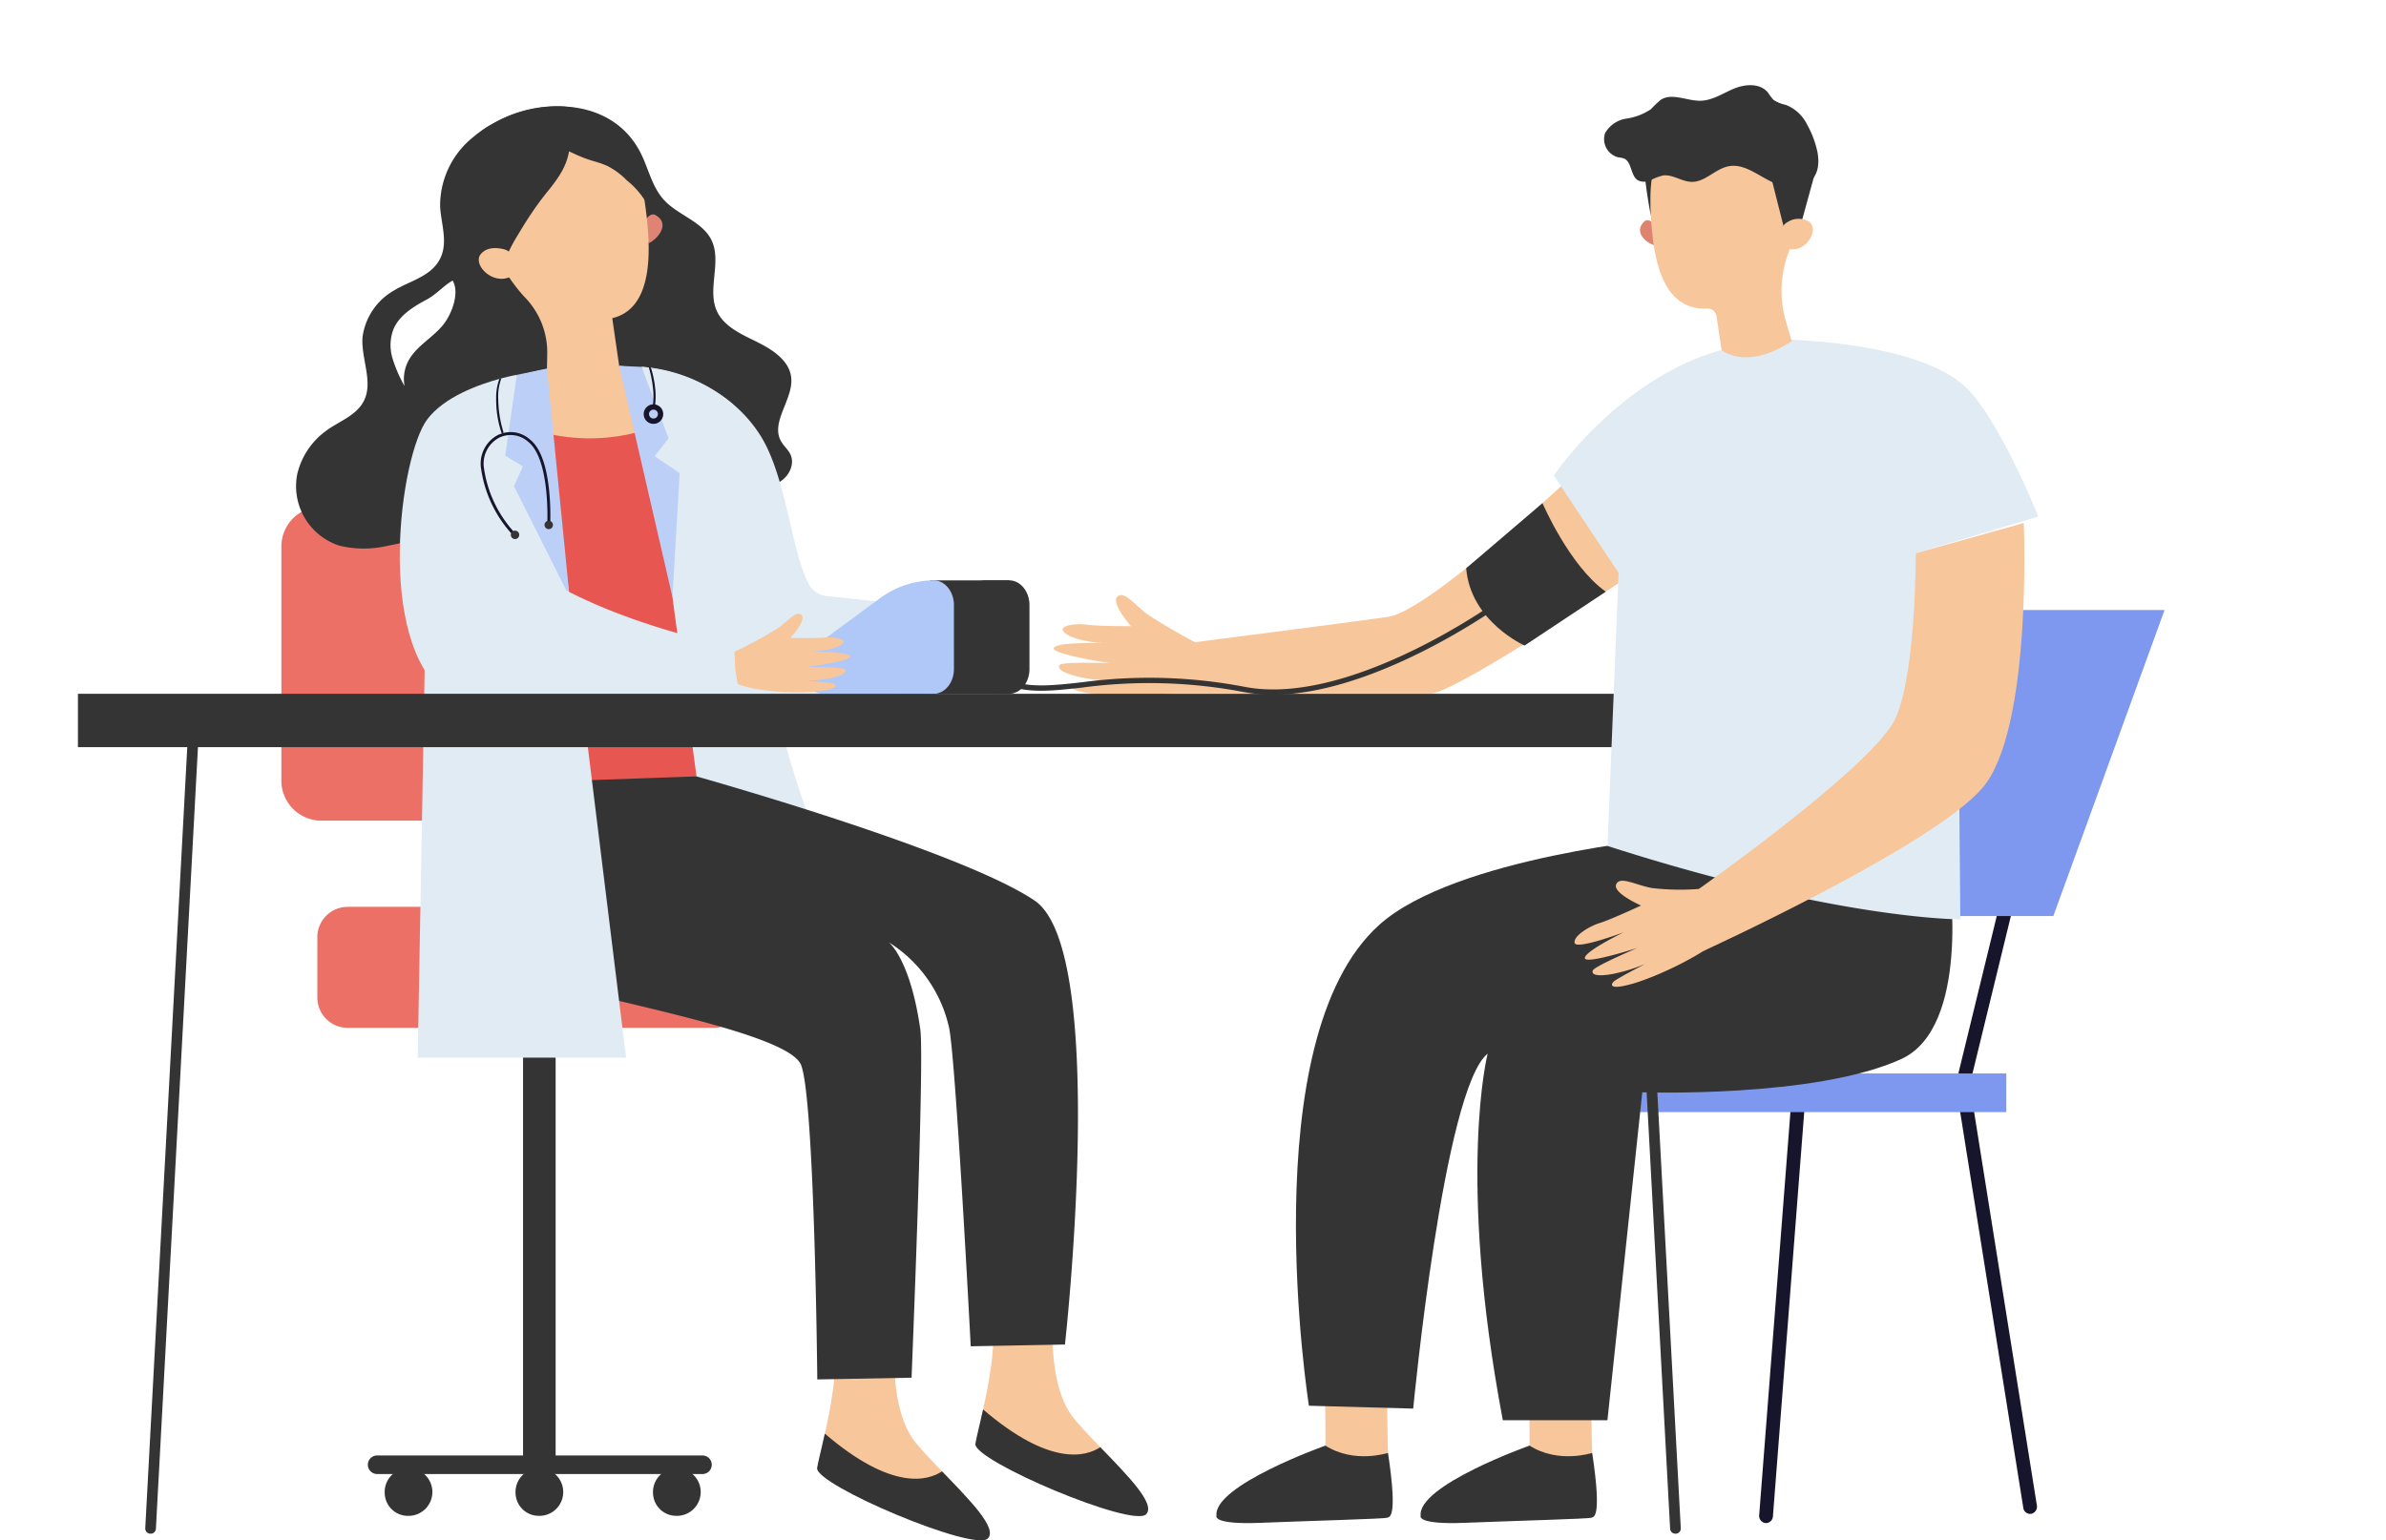 <svg xmlns="http://www.w3.org/2000/svg" xmlns:xlink="http://www.w3.org/1999/xlink" width="364" height="235" viewBox="0 0 364 235">
  <defs>
    <clipPath id="clip-path">
      <rect id="Rectangle_17521" data-name="Rectangle 17521" width="364" height="235" transform="translate(531 1961.953)" fill="#fff" stroke="#707070" stroke-width="1"/>
    </clipPath>
  </defs>
  <g id="volumn_img5" transform="translate(-531 -1961.953)" clip-path="url(#clip-path)">
    <g id="Group_42998" data-name="Group 42998" transform="translate(542.891 1974.953)">
      <path id="Path_94706" data-name="Path 94706" d="M756.455,304.6c-16.886,0-21.782-4.979-21.993-5.2l.312-.3c.053.055,5.515,5.563,24.286,5.027l.013.43q-1.355.04-2.618.039" transform="translate(-682.788 -213.001)" fill="#343434"/>
      <rect id="Rectangle_17482" data-name="Rectangle 17482" width="4.972" height="22.028" transform="translate(56.077 108.167)" fill="#343434"/>
      <path id="Path_94707" data-name="Path 94707" d="M742.257,454.014H686.45a4.63,4.63,0,0,1-4.63-4.63v-9.2a4.631,4.631,0,0,1,4.63-4.632h55.807a4.631,4.631,0,0,1,4.632,4.63v9.205a4.631,4.631,0,0,1-4.63,4.632Z" transform="translate(-645.3 -310.17)" fill="#ec7066"/>
      <path id="Path_94708" data-name="Path 94708" d="M707.159,271.277H668.874a6.117,6.117,0,0,1-6.117-6.117h0v-35.7a6.118,6.118,0,0,1,6.117-6.12h38.286a6.118,6.118,0,0,1,6.118,6.118h0v35.7a6.117,6.117,0,0,1-6.117,6.118Z" transform="translate(-631.724 -159.047)" fill="#ec7066"/>
      <rect id="Rectangle_17483" data-name="Rectangle 17483" width="4.972" height="66.669" transform="translate(67.903 143.843)" fill="#343434"/>
      <path id="Path_94709" data-name="Path 94709" d="M710.1,729.207h49.439a1.417,1.417,0,1,0,.158-2.829,1.456,1.456,0,0,0-.158,0H710.1a1.417,1.417,0,1,0,0,2.829" transform="translate(-664.371 -517.279)" fill="#343434"/>
      <path id="Path_94710" data-name="Path 94710" d="M859.7,736.947a3.639,3.639,0,1,1,3.823,3.444c-.063,0-.127,0-.19,0a3.544,3.544,0,0,1-3.633-3.449" transform="translate(-771.968 -522.082)" fill="#343434"/>
      <path id="Path_94711" data-name="Path 94711" d="M717.51,736.945a3.639,3.639,0,1,1,3.824,3.443c-.062,0-.125,0-.188.005a3.544,3.544,0,0,1-3.633-3.449" transform="translate(-670.713 -522.079)" fill="#343434"/>
      <path id="Path_94712" data-name="Path 94712" d="M786.853,736.947a3.639,3.639,0,1,1,3.823,3.444c-.063,0-.127,0-.19,0a3.544,3.544,0,0,1-3.633-3.449" transform="translate(-720.094 -522.082)" fill="#343434"/>
      <path id="Path_94713" data-name="Path 94713" d="M1044.672,651.905s-1.058,10.746,3.233,15.894c1.793,2.151,4.357,4.665,6.579,7.02,1.713,1.811-5.164.408-11.379-1.927-5.055-1.9-9.586-4.566-9.4-5.39,1.015-4.376,2.375-10.894,1.588-15.162Z" transform="translate(-895.89 -464.246)" fill="#f7c69a"/>
      <path id="Path_94714" data-name="Path 94714" d="M1031.732,702c-.534,2.382-1.034,4.316-1.181,5.229-.4,2.565,24.015,12.89,26.053,10.758,1.511-1.581-2.879-5.97-7-10.231-2.123,1.406-7.605,3.055-17.874-5.759" transform="translate(-893.641 -499.919)" fill="#343434"/>
      <path id="Path_94715" data-name="Path 94715" d="M960.813,664.725s-1.056,10.746,3.236,15.894c1.793,2.151,4.356,4.665,6.58,7.02,1.712,1.81-5.164.407-11.381-1.927-5.052-1.9-9.584-4.566-9.393-5.39,1.015-4.375,2.375-10.894,1.588-15.162Z" transform="translate(-836.173 -473.376)" fill="#f7c69a"/>
      <path id="Path_94716" data-name="Path 94716" d="M947.859,714.818c-.534,2.382-1.034,4.316-1.181,5.229-.4,2.565,24.015,12.89,26.053,10.758,1.511-1.581-2.88-5.97-7-10.231-2.123,1.407-7.605,3.055-17.875-5.759" transform="translate(-833.912 -509.047)" fill="#343434"/>
      <path id="Path_94717" data-name="Path 94717" d="M740.895,47.178c-2.324-1.141-4.919-2.28-6.055-4.519-1.732-3.424.8-7.805-1.006-11.2-1.437-2.7-5.014-3.654-7.123-5.919-1.94-2.088-2.417-5.025-3.746-7.5-4.337-8.092-14.951-8.281-22.327-4.231a18.727,18.727,0,0,0-3.089,2.115,13.4,13.4,0,0,0-5.026,10.538c.134,2.782,1.389,5.807-.231,8.417-1.493,2.4-4.574,3.054-6.885,4.482a9.669,9.669,0,0,0-4.716,7.026c-.278,3.391,1.8,7.06.062,10.032-1.24,2.123-3.847,2.938-5.741,4.4a11.371,11.371,0,0,0-4.275,6.475,9.535,9.535,0,0,0,6.4,10.954,15.8,15.8,0,0,0,7.359.03,42.588,42.588,0,0,0,13.244-4.8c4-2.265,7.712-5.226,12.235-6.289,3.923-.922,8.034-.312,12.075-.229,3.983.079,8.043-.355,11.9.6,1.719.423,3.36,1.114,5.095,1.487a7.482,7.482,0,0,0,5.18-.464c1.531-.856,2.474-2.784,1.715-4.31-.344-.693-.977-1.22-1.372-1.89-1.772-3.015,2.015-6.56,1.491-9.978-.377-2.456-2.84-4.078-5.164-5.217M693.042,44.49c-1.55,1.955-4,3.213-5.242,5.356a5.925,5.925,0,0,0-.7,4.061,20.887,20.887,0,0,1-1.841-4.243,6.857,6.857,0,0,1,.177-4.515c.894-2.05,3-3.355,5.037-4.446,1.5-.8,2.584-2.133,3.965-2.9,1.1,1.89-.148,5.106-1.4,6.689" transform="translate(-637.272 -7.989)" fill="#343434"/>
      <path id="Path_94718" data-name="Path 94718" d="M756.456,148.313c12.521-.2,20.279,4.205,23.4,9.646,2.751,4.8-12.243,42.021-11.243,49.7l-29.272,4.345s4.695.83,1.706-16.074a22.483,22.483,0,0,1-12.782-23.093c1.336-14.812,10.784-24.253,28.193-24.526" transform="translate(-678.29 -105.615)" fill="#f7c69a"/>
      <path id="Path_94719" data-name="Path 94719" d="M853.624,149.291s11.834.624,18.085,10.4c4.135,6.469,4.773,18.286,7.605,23.045a3.357,3.357,0,0,0,2.552,1.533l20.991,2.273c-8.889,30.186-36.779,12.983-36.779,12.983l-6.76-42.518Z" transform="translate(-767.648 -106.316)" fill="#e0ebf3"/>
      <path id="Path_94720" data-name="Path 94720" d="M812.058,179.1s-8.206,4.409-19.521,1.113l-1.786,56.232,27.32-3.531Z" transform="translate(-722.874 -127.545)" fill="#e75650"/>
      <path id="Path_94721" data-name="Path 94721" d="M853.624,149.291l11.62,86.546,15.812-13.907s-3.147-3.786-9.087-29.279l-4.374-37.61a23.842,23.842,0,0,0-13.97-5.75" transform="translate(-767.648 -106.316)" fill="#e0ebf3"/>
      <path id="Path_94722" data-name="Path 94722" d="M854.863,69.724s.864-1.645,1.781-1.127c2.343,1.329.3,3.692-1.061,4.309Z" transform="translate(-768.53 -48.779)" fill="#df8474"/>
      <path id="Path_94723" data-name="Path 94723" d="M773.369,13.143a12.662,12.662,0,0,0-10.632,13.124,12,12,0,0,0,1.858,5.582c2.363,4.1,4.306,7.4,6.487,9.719a12.067,12.067,0,0,1,3.415,8.5l-.064,3.175c8.066,2.71,11.032-1.25,11.032-1.25l-1.053-7.241c8.1-1.9,5.123-16.155,4.568-20.408h-.013c-.016-.162-.028-.323-.05-.483-.929-7.113-8-12.084-15.549-10.72" transform="translate(-702.9 -9.199)" fill="#f7c69a"/>
      <path id="Path_94724" data-name="Path 94724" d="M768.625,24.756a52.91,52.91,0,0,0-3.727,5.5c-1.231,1.994-2.5,4.1-2.528,6.409a16.456,16.456,0,0,1-5.413-5.545,11.492,11.492,0,0,1-1.638-3.163,12.388,12.388,0,0,1-.038-4.979c.273-2.141.582-4.374,1.862-6.155a10.738,10.738,0,0,1,3.345-2.829,19.216,19.216,0,0,1,9.958-2.82,13.7,13.7,0,0,1,9.457,3.755c3.1,3.124,3.987,7.622,4.739,11.853a12.7,12.7,0,0,0-3.487-4.325,11.188,11.188,0,0,0-2.954-2.181c-1.94-.86-2.412-.569-5.833-2.227-.48,2.72-1.994,4.54-3.74,6.707" transform="translate(-697.447 -7.957)" fill="#343434"/>
      <path id="Path_94725" data-name="Path 94725" d="M772.352,87.293a1.965,1.965,0,0,0-1.132-.754c-.947-.242-2.585-.428-3.544.738-1.406,1.71,2.348,5.363,5.273,2.985,0,0,.8-.973-.6-2.968" transform="translate(-706.224 -61.499)" fill="#f7c69a"/>
      <path id="Path_94726" data-name="Path 94726" d="M841.764,148.78l8.126,35.244L851,165.148l-3.829-2.574,2.133-2.74-4.125-10.9Z" transform="translate(-759.202 -105.952)" fill="#bccff7"/>
      <path id="Path_94727" data-name="Path 94727" d="M773.693,367.489s-4.3,26.252,4.873,29.5,39.681,8.288,41.757,13.445,2.479,47.994,2.479,47.994l14.381-.263s1.993-48.5,1.334-53.162c-1.522-10.73-4.8-13.276-4.8-13.276a20.683,20.683,0,0,1,9.161,12.9c1.014,4.1,3.332,48.743,3.332,48.743l14.374-.267s6.756-60.074-4.643-67.758-51.565-18.936-51.565-18.936Z" transform="translate(-710.01 -260.933)" fill="#343434"/>
      <path id="Path_94728" data-name="Path 94728" d="M753.9,151.458l12.9,104.789h-31.79l1.445-80.492Z" transform="translate(-683.177 -107.859)" fill="#e0ebf3"/>
      <path id="Path_94729" data-name="Path 94729" d="M746.457,164.719l-.351.206-7.493,4.422-.4.236-.1.058-5.626,32.569c-10.738-8.165-6.933-36.341-2.8-41.861,2.564-3.422,7.821-5.312,11.021-6.192.106-.027.206-.053.3-.081,1.41-.376,2.354-.536,2.354-.536l3.055,11.04Z" transform="translate(-676.408 -109.342)" fill="#e0ebf3"/>
      <path id="Path_94730" data-name="Path 94730" d="M783.176,151.185l-1.767,12.331,2.688,1.645-1.344,3.01,8.465,16.887-3.45-34.827Z" transform="translate(-716.221 -106.984)" fill="#bccff7"/>
      <path id="Path_94731" data-name="Path 94731" d="M777.733,163.709l-.236.092-.062.023a15.911,15.911,0,0,1-.849-5.27,8.334,8.334,0,0,1,.494-3.059c.1-.026.206-.053.3-.081a7.864,7.864,0,0,0-.479,3.137,17.85,17.85,0,0,0,.827,5.163" transform="translate(-712.785 -110.676)" fill="#17152b"/>
      <path id="Path_94732" data-name="Path 94732" d="M773.421,199.744l.31-.321a18.327,18.327,0,0,1-4.878-10.279,4.483,4.483,0,0,1,2.24-4.336,3.987,3.987,0,0,1,4.515.546c3.429,2.685,2.943,12.6,2.937,12.7l.443.023a38.267,38.267,0,0,0-.177-5.432c-.419-3.875-1.4-6.446-2.931-7.639a4.416,4.416,0,0,0-5.005-.591,4.934,4.934,0,0,0-2.468,4.77,18.813,18.813,0,0,0,5.013,10.559" transform="translate(-706.945 -130.96)" fill="#17152b"/>
      <path id="Path_94733" data-name="Path 94733" d="M803.513,231.465a.642.642,0,1,0-.577.7h0a.64.64,0,0,0,.575-.7Z" transform="translate(-731.05 -164.422)" fill="#343434"/>
      <path id="Path_94734" data-name="Path 94734" d="M785.655,236.725a.642.642,0,1,0-.577.7h0a.64.64,0,0,0,.575-.7Z" transform="translate(-718.333 -168.168)" fill="#343434"/>
      <path id="Path_94735" data-name="Path 94735" d="M858.158,156.17c.886-2.88-.354-6.571-.39-6.726l-.356-.148c.009.037,1.3,3.987.443,6.783Z" transform="translate(-770.346 -106.319)" fill="#17152b"/>
      <path id="Path_94736" data-name="Path 94736" d="M857.767,170.666a1.489,1.489,0,1,0-1.49,1.49,1.489,1.489,0,0,0,1.49-1.49Z" transform="translate(-768.478 -120.477)" fill="#17152b"/>
      <path id="Path_94737" data-name="Path 94737" d="M858.964,172.671a.678.678,0,1,0-.679.678.678.678,0,0,0,.679-.678" transform="translate(-770.485 -122.483)" fill="#bccff7"/>
      <path id="Path_94738" data-name="Path 94738" d="M1094.739,278.037a87.268,87.268,0,0,1-8.25-4.745c-2.059-1.46-3.623-3.757-4.695-2.8s2.077,4.531,2.077,4.531-5.185,0-6.779-.233-4.609.117-3.369,1.211c1.6,1.409,6.029,1.611,6.029,1.611s-7.2-.231-7.671.724,8.547,2.32,8.547,2.32-7.006-.215-7.569.222.011,1.139,2.475,1.786a25.7,25.7,0,0,0,5.154.705s-4.933.2-5.515.418-1.213.922,2.542,1.516,12.085.623,16.244-.96l.559-2.948Z" transform="translate(-923.207 -192.467)" fill="#f7c69a"/>
      <path id="Path_94739" data-name="Path 94739" d="M982.267,279.79h16.844c1.712,0,3.1-1.695,3.1-3.783V266.26c0-2.09-1.39-3.783-3.1-3.783H995.5a2.688,2.688,0,0,0-1.6.543l-13.237,9.746a3.868,3.868,0,0,0-1.451,2.578c-.338,2.318,1.123,4.446,3.052,4.446" transform="translate(-857.051 -186.92)" fill="#343434"/>
      <path id="Path_94740" data-name="Path 94740" d="M1006.637,262.487h12.035l-1.127,17.309-9.672-.105Z" transform="translate(-876.614 -186.927)" fill="#343434"/>
      <path id="Path_94741" data-name="Path 94741" d="M942.239,279.79h16.844c1.712,0,3.1-1.695,3.1-3.783V266.26c0-2.09-1.389-3.783-3.1-3.783a13.953,13.953,0,0,0-8.3,2.818l-10.148,7.471a3.868,3.868,0,0,0-1.451,2.578c-.338,2.318,1.123,4.446,3.052,4.446" transform="translate(-828.546 -186.92)" fill="#afc8f8"/>
      <path id="Path_94742" data-name="Path 94742" d="M749.76,264.733a327.972,327.972,0,0,0,44.726.094l-.687-7.236s-23.835-4.434-34.925-15.021c-7.937-7.578-9.111,22.162-9.111,22.162" transform="translate(-693.683 -171.862)" fill="#e0ebf3"/>
      <path id="Path_94743" data-name="Path 94743" d="M902.913,286a68.285,68.285,0,0,0,6.507-3.524c1.633-1.1,2.893-2.851,3.708-2.086s-1.7,3.484-1.7,3.484,4.031.1,5.274-.047,3.583.183,2.6,1.01c-1.268,1.063-4.719,1.133-4.719,1.133s5.6-.039,5.95.714-6.692,1.635-6.692,1.635,5.453-.027,5.882.322-.03.886-1.96,1.34a19.971,19.971,0,0,1-4.022.443s3.833.252,4.283.435.924.738-2.008,1.127-9.411.244-12.615-1.072l-.376-2.3Z" transform="translate(-802.749 -199.541)" fill="#f7c69a"/>
      <path id="Path_94744" data-name="Path 94744" d="M1552.661,459.171a1.04,1.04,0,0,0,1.022-.77l6.233-25.564a.991.991,0,0,0-.751-1.183l-.035-.007a1.053,1.053,0,0,0-1.259.744l-6.234,25.564a.992.992,0,0,0,.754,1.184l.032.007a1.1,1.1,0,0,0,.238.027" transform="translate(-1264.713 -307.372)" fill="#17152b"/>
      <path id="Path_94745" data-name="Path 94745" d="M1440.069,459.171a1.041,1.041,0,0,0,1.023-.77l6.233-25.564a.993.993,0,0,0-.754-1.184l-.032-.007a1.054,1.054,0,0,0-1.259.744l-6.234,25.564a.992.992,0,0,0,.754,1.184l.032.007a1.1,1.1,0,0,0,.238.027" transform="translate(-1184.532 -307.372)" fill="#17152b"/>
      <path id="Path_94746" data-name="Path 94746" d="M1458.792,278.223h46.061l-16.968,46.7h-46.063Z" transform="translate(-1186.527 -198.133)" fill="#7e98f0"/>
      <path id="Path_94747" data-name="Path 94747" d="M1446.995,600.2a1.08,1.08,0,0,0,1.045-1.026l4.817-62.233h23.664l9.716,60.928a1.053,1.053,0,0,0,1.17.92l.039-.005a1.115,1.115,0,0,0,.86-1.289l-9.865-61.859a1.071,1.071,0,0,0-1.033-.929h-25.518a1.077,1.077,0,0,0-1.046,1.024l-4.9,63.261a1.1,1.1,0,0,0,.96,1.2h.086" transform="translate(-1189.46 -380.782)" fill="#17152b"/>
      <rect id="Rectangle_17484" data-name="Rectangle 17484" width="72.584" height="5.899" transform="translate(221.598 150.805)" fill="#7e98f0"/>
      <path id="Path_94748" data-name="Path 94748" d="M1192.241,192.624s-25.626,24.713-32.547,25.686-29.433,3.859-29.433,3.859L1123.5,230h42.706c3.958,0,34.028-20.422,34.028-20.422Z" transform="translate(-959.838 -137.175)" fill="#f7c69a"/>
      <path id="Path_94749" data-name="Path 94749" d="M1215.648,672.741s.2,13.4.094,13.592,1.033,1.867,1.033,1.867l4.466.759,4.076-1.772s-.359-12.456.068-14.422-9.736-.021-9.736-.021" transform="translate(-1025.459 -478.475)" fill="#f7c69a"/>
      <path id="Path_94750" data-name="Path 94750" d="M1184.458,722.268s-5.149,1.7-9.547-1.116c0,0-17.14,6.081-16.617,10.706,0,0-.729,1.377,6.7,1.079s18.967-.61,19.277-.772,1.764.58.191-9.894" transform="translate(-984.602 -513.56)" fill="#343434"/>
      <path id="Path_94751" data-name="Path 94751" d="M1323.835,672.741s.2,13.4.094,13.592,1.034,1.867,1.034,1.867l4.466.759,4.076-1.772s-.359-12.456.068-14.422-9.736-.021-9.736-.021" transform="translate(-1102.503 -478.475)" fill="#f7c69a"/>
      <path id="Path_94752" data-name="Path 94752" d="M1292.658,722.268s-5.15,1.7-9.549-1.116c0,0-17.14,6.081-16.613,10.706,0,0-.73,1.377,6.7,1.079s18.968-.61,19.279-.772,1.764.58.191-9.894" transform="translate(-1061.656 -513.56)" fill="#343434"/>
      <rect id="Rectangle_17485" data-name="Rectangle 17485" width="252.876" height="8.143" transform="translate(0 92.87)" fill="#343434"/>
      <path id="Path_94753" data-name="Path 94753" d="M1383.158,458.845a.8.8,0,0,1-.813-.732l-6.631-123.32a.813.813,0,0,1,1.625-.077l6.633,123.318a.788.788,0,0,1-.763.812h-.05" transform="translate(-1139.448 -237.812)" fill="#343434"/>
      <path id="Path_94754" data-name="Path 94754" d="M591.447,458.94H591.4a.79.79,0,0,1-.771-.807v-.005l6.633-123.318a.8.8,0,0,1,.854-.732.789.789,0,0,1,.771.806v.007l-6.633,123.32a.794.794,0,0,1-.812.732" transform="translate(-580.362 -237.908)" fill="#343434"/>
      <path id="Path_94755" data-name="Path 94755" d="M1213.137,412.228c-19.511,17.567-10.712,73.362-10.712,73.362l15.912.439s4.632-48.768,11.357-54.169c0,0-4.759,18.517,2.314,55.946h15.959l5.316-50.044s26.456.9,39.5-5.069c10.591-4.85,7.338-27.706,7.338-27.706l-42.667-6.074s-32.789,2.93-44.319,13.314" transform="translate(-1014.634 -284.082)" fill="#343434"/>
      <path id="Path_94756" data-name="Path 94756" d="M1293.024,455.812a.2.2,0,0,0,.194-.153c.033-.165,3.635-16.627,32.106-18.576a.191.191,0,0,0,.183-.2h0a.18.18,0,0,0-.185-.176l-.026,0c-15.03,1.028-23.052,6.1-27.137,10.164a19.106,19.106,0,0,0-5.328,8.713.186.186,0,0,0,.145.22l.012,0a.133.133,0,0,0,.037,0" transform="translate(-1080.421 -310.996)" fill="#343434"/>
      <path id="Path_94757" data-name="Path 94757" d="M1370.673,134.665s21.245,0,29.1,7.15c5.2,4.736,11.262,19.911,11.262,19.911l-18.7,5.6,6.557,28.026.249,27.837s-18.681.1-53.827-11.2l1.691-41.679-9.882-14.841s9.882-14.8,25.591-19.156a51.986,51.986,0,0,1,7.956-1.65" transform="translate(-1111.969 -95.9)" fill="#e0ebf3"/>
      <path id="Path_94758" data-name="Path 94758" d="M1385.292,72.412s-1.154-1.344-1.846-.676c-1.785,1.7.419,3.424,1.781,3.717Z" transform="translate(-1144.478 -50.953)" fill="#df8371"/>
      <path id="Path_94759" data-name="Path 94759" d="M1387.4,22.723h.012c-.025-.148-.047-.3-.067-.455A11.717,11.717,0,0,1,1397.63,9.275c.363-.042.728-.067,1.093-.076a12.305,12.305,0,0,1,12.442,9.482,11.559,11.559,0,0,1-.265,6.01,77.054,77.054,0,0,1-2.26,7.391,16.552,16.552,0,0,0-.344,10.72l.834,2.781c-6.9,4.614-10.707,1.377-10.707,1.377l-.771-5.181a1.361,1.361,0,0,0-1.409-1.137h-.014c-9.219.36-8.333-13.876-8.828-17.918" transform="translate(-1147.676 -6.545)" fill="#f7c69a"/>
      <path id="Path_94760" data-name="Path 94760" d="M1457.5,43.4l-2.281,8.3-2.234-.2-2.569-10.138Z" transform="translate(-1192.649 -29.451)" fill="#343434"/>
      <path id="Path_94761" data-name="Path 94761" d="M1457.285,72.218a1.741,1.741,0,0,1,.832-.927,3.085,3.085,0,0,1,3.334-.041c1.65,1.295-.844,5.434-4.011,3.831,0,0-.938-.738-.155-2.863" transform="translate(-1197.316 -50.394)" fill="#f7c69a"/>
      <path id="Path_94762" data-name="Path 94762" d="M1387.244,37.942s-1.578,1.367-1.127,8.555c0,0-1.562-7.9-.767-8.874s1.894.319,1.894.319" transform="translate(-1146.149 -26.534)" fill="#343434"/>
      <path id="Path_94763" data-name="Path 94763" d="M1396.315,10.242A14.737,14.737,0,0,0,1394.726,6a6.1,6.1,0,0,0-3.253-3,5.184,5.184,0,0,1-1.874-.766,8.836,8.836,0,0,1-.844-1.107c-1.192-1.467-3.456-1.309-5.154-.609s-3.3,1.822-5.146,1.854c-2.063.037-4.35-1.255-6.055-.138a15.756,15.756,0,0,0-1.488,1.423,9,9,0,0,1-3.754,1.441,4.508,4.508,0,0,0-3.239,2.2,2.86,2.86,0,0,0,1.767,3.639q.109.038.222.067a4.3,4.3,0,0,1,.886.185c1.227.523.973,2.584,2.1,3.309a2.161,2.161,0,0,0,1.957,0,8.291,8.291,0,0,1,1.877-.715c1.469-.214,2.86.923,4.348.966,2.118.062,3.665-2.029,5.739-2.389,3.073-.535,5.676,2.766,8.8,3.1,3.865.414,5.294-1.973,4.7-5.219" transform="translate(-1130.936 0)" fill="#343434"/>
      <path id="Path_94764" data-name="Path 94764" d="M1368.427,422.854a36.9,36.9,0,0,1-8.54-.014c-2.484-.455-4.873-1.879-5.437-.559s3.792,3.233,3.792,3.233-4.7,2.185-6.242,2.648-4.106,1.959-3.884,3.059,7.488-1.624,7.488-1.624-5.907,2.861-5.929,3.924,8.008-1.536,8.008-1.536-6.443,2.763-6.769,3.4.49,1.028,3,.573a25.743,25.743,0,0,0,4.97-1.533s-4.39,2.26-4.826,2.706-.709,1.347,2.946.3,11.223-4.538,14.324-7.731l-1.908-5.045Z" transform="translate(-1119.785 -300.333)" fill="#f7c69a"/>
      <path id="Path_94765" data-name="Path 94765" d="M1463.576,232.092s1.37,31.555-6.33,40.462S1414.7,297.4,1414.7,297.4l-.668-9.48c-.222.143,26.918-18.918,30.051-26.163,3.1-7.176,3.027-25.055,3.027-25.055Z" transform="translate(-1166.732 -165.282)" fill="#f7c69a"/>
      <path id="Path_94766" data-name="Path 94766" d="M1290.664,231.494l11.642-9.942s4.1,9.571,9.655,13.512l-12.378,8.216s-8.239-3.625-8.918-11.787" transform="translate(-1078.881 -157.776)" fill="#343434"/>
      <path id="Path_94767" data-name="Path 94767" d="M1078.127,288.009a23.822,23.822,0,0,1-4.4-.391,76.755,76.755,0,0,0-24.8-.682c-6.457.709-10.723,1.167-15.335-2.81l.531-.613c4.346,3.751,8.474,3.3,14.718,2.62a77.31,77.31,0,0,1,25.031.691c15.949,3.032,38.083-12.834,38.307-13l.472.654c-.2.148-18.89,13.526-34.53,13.526" transform="translate(-895.812 -195.003)" fill="#343434"/>
    </g>
  </g>
</svg>
